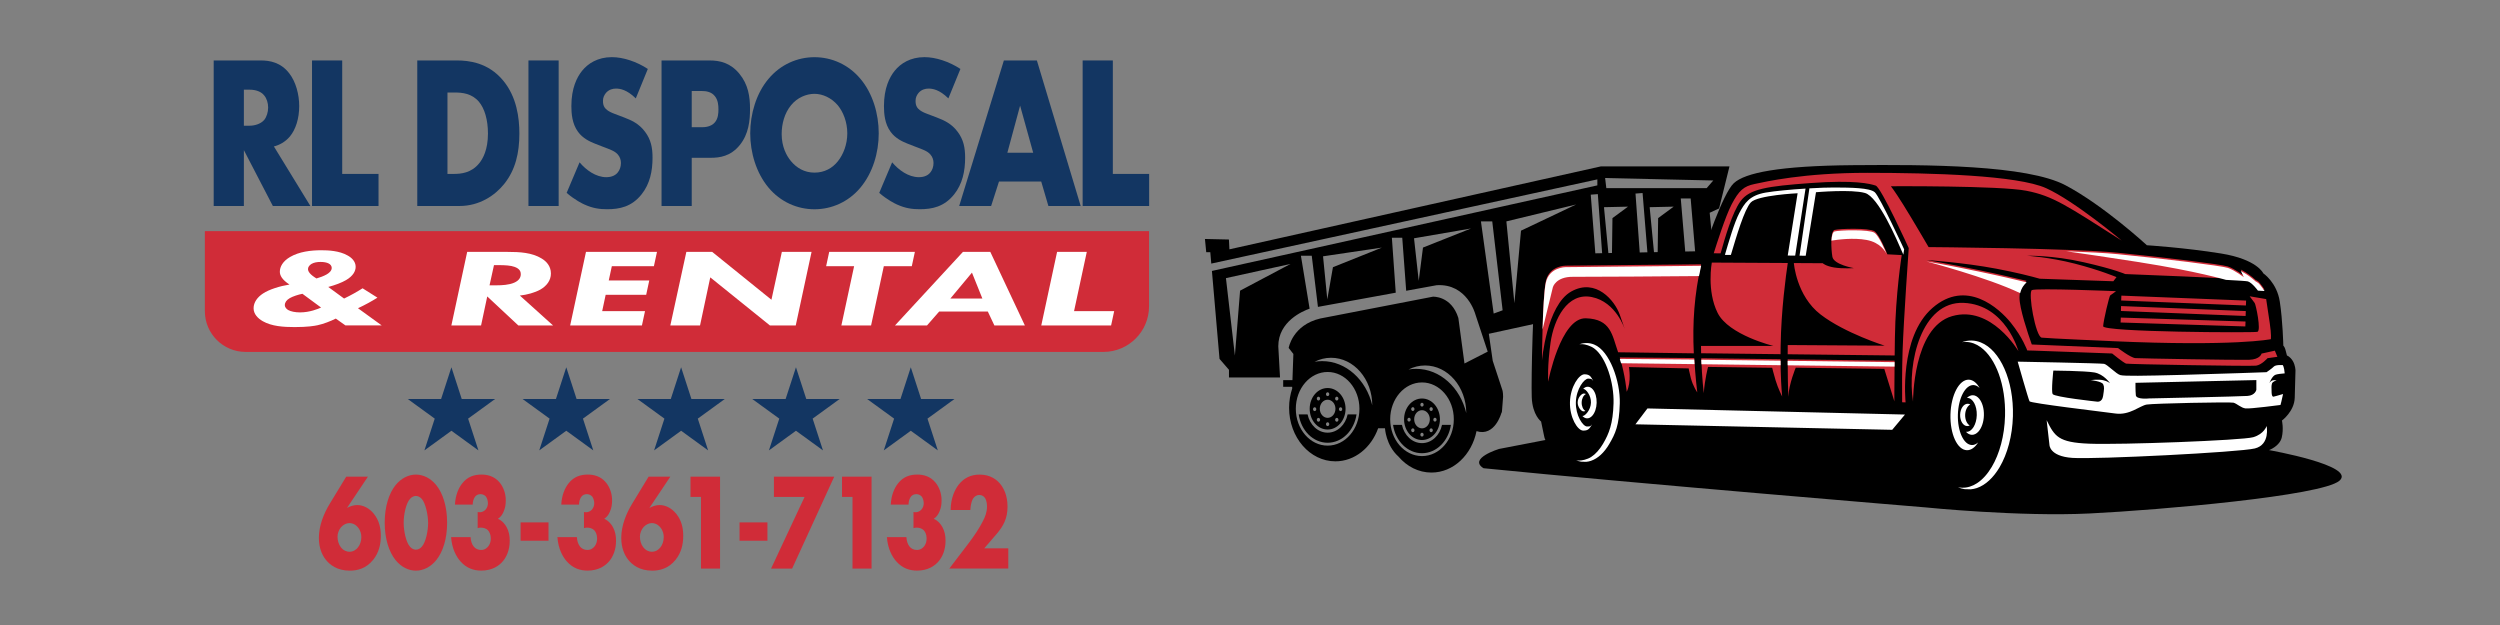 <?xml version="1.0" encoding="UTF-8"?>
<svg id="_2" data-name="2" xmlns="http://www.w3.org/2000/svg" viewBox="0 0 1200 300">
  <rect x="0" y="0" width="1200" height="300" fill="#808080" stroke="none"/>
  <defs>
    <style>
      .cls-1 {
        fill: #133662;
      }

      .cls-2, .cls-3 {
        fill: #fff;
      }

      .cls-3, .cls-4, .cls-5 {
        fill-rule: evenodd;
      }

      .cls-6 {
        fill: none;
      }

      .cls-4, .cls-7 {
        fill: #d02c38;
      }
    </style>
  </defs>
  <g id="Layer_12" data-name="Layer 12">
    <g id="Layer_10" data-name="Layer 10">
      <g id="Layer_13_copy" data-name="Layer 13 copy">
        <g>
          <path class="cls-6" d="M686.4,197c-.31-.36-.31-.94,0-1.29.31-.36.81-.36,1.12,0,.31.36.31.94,0,1.29-.31.36-.81.36-1.12,0Z"/>
          <path class="cls-6" d="M634.62,173.33c-1.23,0-2.44.11-3.62.31,2.43-1.23,5.11-1.92,7.92-1.92,10.91,0,19.76,10.22,19.78,22.84-2.91-12.24-12.59-21.23-24.09-21.23Z"/>
          <path class="cls-6" d="M637.26,178.55c-8.43,0-15.27,7.91-15.27,17.67s6.84,17.68,15.27,17.68,15.27-7.91,15.27-17.68c0-9.76-6.84-17.67-15.27-17.67ZM627.64,198.9c1.05,5.03,4.95,8.77,9.61,8.77s8.57-3.74,9.61-8.77h4.26c-1.11,7.72-6.89,13.61-13.87,13.61s-12.77-5.89-13.88-13.61h4.26ZM637.26,186.25c4.75,0,8.61,4.46,8.61,9.96s-3.86,9.97-8.61,9.97-8.61-4.46-8.61-9.97,3.86-9.96,8.61-9.96Z"/>
          <path class="cls-6" d="M688.78,200.53c.44,0,.79.41.79.92,0,.5-.35.92-.79.92s-.79-.41-.79-.92c0-.51.35-.92.79-.92Z"/>
          <path class="cls-6" d="M687.52,205.88c.31.36.31.94,0,1.29-.31.36-.81.36-1.12,0-.31-.36-.31-.94,0-1.29.31-.36.81-.36,1.12,0Z"/>
          <path class="cls-6" d="M678.72,205.88c.31.36.31.94,0,1.29-.31.36-.81.36-1.12,0-.31-.36-.31-.94,0-1.29.31-.36.81-.36,1.12,0Z"/>
          <path class="cls-6" d="M676.34,202.36c-.44,0-.79-.41-.79-.92s.35-.92.79-.92.79.41.79.92c0,.5-.35.92-.79.92Z"/>
          <path class="cls-6" d="M682.56,207.72c.44,0,.79.41.79.92,0,.5-.35.91-.79.91s-.79-.41-.79-.91.35-.92.79-.92Z"/>
          <path class="cls-6" d="M638.05,189.22c0,.5-.35.91-.79.91s-.79-.41-.79-.91c0-.51.35-.92.79-.92s.79.41.79.92Z"/>
          <path class="cls-6" d="M643.48,195.5c.44,0,.79.41.79.92,0,.51-.35.91-.79.91s-.79-.41-.79-.91.35-.92.79-.92Z"/>
          <path class="cls-6" d="M642.21,200.85c.31.36.31.94,0,1.3-.31.36-.81.36-1.12,0-.31-.36-.31-.94,0-1.3.31-.36.81-.36,1.12,0Z"/>
          <path class="cls-6" d="M641.1,191.97c-.31-.36-.31-.94,0-1.29.31-.36.81-.36,1.12,0,.31.36.31.94,0,1.29-.31.36-.81.36-1.12,0Z"/>
          <polygon class="cls-6" points="770.33 148.07 770.33 148.12 767.87 148.61 770.33 148.07"/>
          <path class="cls-6" d="M633.42,200.85c.31.36.31.94,0,1.3-.31.36-.81.36-1.12,0-.31-.36-.31-.94,0-1.3.31-.36.81-.36,1.12,0Z"/>
          <path class="cls-6" d="M632.3,191.97c-.31-.36-.31-.94,0-1.29.31-.36.81-.36,1.12,0,.31.36.31.93,0,1.29-.31.36-.81.36-1.12,0Z"/>
          <path class="cls-6" d="M631.04,197.33c-.44,0-.79-.41-.79-.91,0-.51.35-.92.79-.92s.79.41.79.92-.35.91-.79.91Z"/>
          <path class="cls-6" d="M641.02,196.22c0,2.41-1.69,4.36-3.76,4.36s-3.76-1.95-3.76-4.36,1.69-4.35,3.76-4.35,3.76,1.95,3.76,4.35Z"/>
          <path class="cls-6" d="M637.26,202.7c.44,0,.79.41.79.92,0,.5-.35.91-.79.91s-.79-.41-.79-.91.35-.92.79-.92Z"/>
          <path class="cls-6" d="M677.6,197c-.31-.36-.31-.94,0-1.29.31-.36.81-.36,1.12,0,.31.36.31.94,0,1.29-.31.36-.81.36-1.12,0Z"/>
          <polygon class="cls-6" points="781.45 99.19 773.99 104.69 773.53 137.16 769.91 99.46 781.45 99.19"/>
          <polygon class="cls-6" points="792.07 137.16 788.22 137.16 785.05 92.91 788.45 92.65 792.07 137.16"/>
          <polygon class="cls-6" points="770.46 85.45 822.38 86.63 819.22 90.29 771.03 90.29 770.46 85.45"/>
          <polygon class="cls-6" points="814.92 135.59 810.17 135.59 806.77 95.26 811.52 95.26 814.92 135.59"/>
          <polygon class="cls-6" points="803.38 99.19 795.91 104.69 795.46 137.16 791.84 99.46 803.38 99.19"/>
          <polygon class="cls-6" points="710.85 106.26 716.28 106.26 721.26 148.94 716.96 150.51 710.85 106.26"/>
          <path class="cls-6" d="M686.32,201.25c0,2.4-1.69,4.36-3.76,4.36s-3.76-1.95-3.76-4.36,1.69-4.36,3.76-4.36,3.76,1.95,3.76,4.36Z"/>
          <polygon class="cls-6" points="770.35 139.78 767.18 139.78 763.56 93.43 766.96 93.17 770.35 139.78"/>
          <polygon class="cls-6" points="726.91 145.54 723.07 106.26 756.55 98.15 730.08 110.72 726.91 145.54"/>
          <path class="cls-6" d="M679.72,177.05c-1.23,0-2.44.1-3.62.3,2.43-1.23,5.11-1.92,7.93-1.92,10.91,0,19.76,10.22,19.78,22.84-2.91-12.24-12.59-21.23-24.09-21.23Z"/>
          <path class="cls-6" d="M682.56,183.57c-8.43,0-15.27,7.91-15.27,17.68,0,9.76,6.84,17.67,15.27,17.67s15.27-7.91,15.27-17.67c0-9.76-6.84-17.68-15.27-17.68ZM672.95,203.93c1.05,5.03,4.95,8.77,9.61,8.77s8.57-3.74,9.61-8.77h4.26c-1.11,7.72-6.89,13.61-13.88,13.61-6.99,0-12.77-5.89-13.88-13.61h4.26ZM682.56,191.28c4.76,0,8.61,4.46,8.61,9.97s-3.85,9.96-8.61,9.96-8.61-4.46-8.61-9.96,3.85-9.97,8.61-9.97Z"/>
          <polygon class="cls-6" points="592.76 170.68 588.46 133.49 619.45 126.69 595.25 139.52 592.76 170.68"/>
          <polygon class="cls-6" points="637.1 143.7 635.06 123.02 663.34 118.83 639.82 128.25 637.1 143.7"/>
          <path class="cls-6" d="M683.35,194.24c0,.5-.35.91-.79.91s-.79-.41-.79-.91.35-.92.79-.92.79.41.79.92Z"/>
          <polygon class="cls-6" points="680.99 134.8 678.73 114.38 706.1 109.67 683.03 118.83 680.99 134.8"/>
          <path d="M637.26,207.68c4.66,0,8.57-3.74,9.61-8.77h4.26c-1.11,7.72-6.89,13.61-13.87,13.61s-12.77-5.89-13.88-13.61h4.26c1.05,5.03,4.95,8.77,9.61,8.77Z"/>
          <path d="M637.26,186.25c-4.76,0-8.61,4.46-8.61,9.96s3.86,9.97,8.61,9.97,8.61-4.46,8.61-9.97-3.86-9.96-8.61-9.96ZM642.69,196.41c0-.51.35-.92.79-.92s.79.41.79.92c0,.51-.35.91-.79.91s-.79-.41-.79-.91ZM642.21,191.97c-.31.36-.81.36-1.12,0-.31-.36-.31-.94,0-1.29.31-.36.81-.36,1.12,0,.31.36.31.94,0,1.29ZM641.1,200.85c.31-.36.81-.36,1.12,0,.31.36.31.94,0,1.3-.31.36-.81.36-1.12,0-.31-.36-.31-.94,0-1.3ZM636.47,203.61c0-.51.35-.92.79-.92s.79.41.79.92c0,.5-.35.91-.79.91s-.79-.41-.79-.91ZM632.3,200.85c.31-.36.81-.36,1.12,0,.31.36.31.94,0,1.3-.31.36-.81.36-1.12,0-.31-.36-.31-.94,0-1.3ZM631.83,196.41c0,.51-.35.91-.79.91s-.79-.41-.79-.91c0-.51.35-.92.79-.92s.79.41.79.92ZM633.42,191.97c-.31.36-.81.36-1.12,0-.31-.36-.31-.94,0-1.29.31-.36.81-.36,1.12,0,.31.36.31.93,0,1.29ZM637.26,191.86c2.08,0,3.76,1.95,3.76,4.35s-1.69,4.36-3.76,4.36-3.76-1.95-3.76-4.36,1.69-4.35,3.76-4.35ZM637.26,188.3c.44,0,.79.41.79.92,0,.5-.35.91-.79.91s-.79-.41-.79-.91c0-.51.35-.92.79-.92Z"/>
          <path d="M578.37,114.68l.62,6.38h1.95s.47,5.46.47,5.46l185.32-40.42v2.88s-185.01,41.07-185.01,41.07l3.65,42.21,4.54,5.25v3.67s24.5,0,24.5,0l-.83-14.96c0-11.99,11.81-16.94,15.03-18.06l-4.17-25.4h5.2s2.97,24.55,2.97,24.55l37.35-6.82-1.86-26.37h4.98s1.89,25.45,1.89,25.45l14.63-2.67c14.65-.91,18.55,13.88,18.55,13.88l5.95,18-11.15,5.7-2.94-21.86c-3.39-10.74-12.22-10.21-12.22-10.21l-54.07,10.47c-13.35,3.14-15.16,14.14-15.16,14.14l2.26,2.88-.45,12.57h-4.44s0,3.18,0,3.18h4.3s0,.28.04.8c-.96,2.88-1.5,6-1.5,9.27,0,14.21,9.95,25.72,22.22,25.72,9.26,0,17.2-6.56,20.53-15.88h3.27s.41,8.15,6.46,13.58c4.03,4.74,9.64,7.69,15.84,7.69,10.54,0,19.35-8.49,21.64-19.88,8.84,2.81,11.94-8.72,11.94-8.72l.05.03.22-.74.55-7.06c.04-.68-.11-2.49-.32-3.13l-4.66-14.15-1.87-12.96,52.88-11.52.34-.07,2.46-.54v.05s18.97-3.76,18.97-3.76h0s34.75-7.43,34.75-7.43l-3.39-34.82,4.52-2.09,4.98-20.16h-61.76s-178.27,39.8-178.27,39.8l-.23-4.71-11.54-.26ZM637.26,178.55c8.43,0,15.27,7.91,15.27,17.67,0,9.76-6.84,17.68-15.27,17.68s-15.27-7.91-15.27-17.68,6.84-17.67,15.27-17.67ZM658.7,194.57c-2.91-12.24-12.59-21.23-24.09-21.23-1.23,0-2.44.11-3.62.31,2.43-1.23,5.11-1.92,7.92-1.92,10.91,0,19.76,10.22,19.78,22.84ZM682.56,183.57c8.43,0,15.27,7.91,15.27,17.68,0,9.76-6.84,17.67-15.27,17.67s-15.27-7.91-15.27-17.67c0-9.76,6.84-17.68,15.27-17.68ZM703.81,198.28c-2.91-12.24-12.59-21.23-24.09-21.23-1.23,0-2.44.1-3.62.3,2.43-1.23,5.11-1.92,7.93-1.92,10.91,0,19.76,10.22,19.78,22.84ZM619.45,126.69l-24.21,12.83-2.49,31.16-4.3-37.18,30.99-6.81ZM663.34,118.83l-23.53,9.43-2.71,15.45-2.04-20.68,28.28-4.19ZM706.1,109.67l-23.07,9.16-2.04,15.97-2.26-20.42,27.37-4.71ZM819.22,90.29h-48.19s-.57-4.84-.57-4.84l51.92,1.18-3.17,3.66ZM806.77,95.26h4.75s3.39,40.32,3.39,40.32h-4.75s-3.39-40.32-3.39-40.32ZM795.46,137.16l-3.62-37.71,11.54-.26-7.47,5.5-.45,32.47ZM785.05,92.91l3.39-.26,3.62,44.51h-3.85s-3.17-44.25-3.17-44.25ZM773.53,137.16l-3.62-37.71,11.54-.26-7.47,5.5-.45,32.47ZM721.26,148.94l-4.3,1.57-6.11-44.25h5.43s4.98,42.68,4.98,42.68ZM756.55,98.15l-26.47,12.57-3.17,34.82-3.85-39.27,33.48-8.12ZM766.96,93.17l3.39,46.61h-3.17s-3.62-46.34-3.62-46.34l3.39-.26Z"/>
          <path d="M682.56,212.7c4.67,0,8.57-3.74,9.61-8.77h4.26c-1.11,7.72-6.89,13.61-13.88,13.61-6.99,0-12.77-5.89-13.88-13.61h4.26c1.05,5.03,4.95,8.77,9.61,8.77Z"/>
          <path d="M682.56,191.28c-4.76,0-8.61,4.46-8.61,9.97s3.85,9.96,8.61,9.96,8.61-4.46,8.61-9.96-3.85-9.97-8.61-9.97ZM687.52,197c-.31.36-.81.36-1.12,0-.31-.36-.31-.94,0-1.29.31-.36.81-.36,1.12,0,.31.36.31.94,0,1.29ZM687.99,201.44c0-.51.35-.92.79-.92s.79.41.79.92c0,.5-.35.92-.79.92s-.79-.41-.79-.92ZM686.4,205.88c.31-.36.81-.36,1.12,0,.31.36.31.94,0,1.29-.31.36-.81.36-1.12,0-.31-.36-.31-.94,0-1.29ZM681.77,208.64c0-.51.35-.92.79-.92s.79.41.79.92c0,.5-.35.91-.79.91s-.79-.41-.79-.91ZM677.13,201.44c0,.5-.35.92-.79.92s-.79-.41-.79-.92.35-.92.79-.92.79.41.79.92ZM677.6,205.88c.31-.36.81-.36,1.12,0,.31.36.31.94,0,1.29-.31.36-.81.36-1.12,0-.31-.36-.31-.94,0-1.29ZM678.72,197c-.31.36-.81.36-1.12,0-.31-.36-.31-.94,0-1.29.31-.36.81-.36,1.12,0,.31.36.31.94,0,1.29ZM682.56,196.89c2.08,0,3.76,1.95,3.76,4.36s-1.69,4.36-3.76,4.36-3.76-1.95-3.76-4.36,1.69-4.36,3.76-4.36ZM682.56,193.33c.44,0,.79.41.79.92s-.35.91-.79.91-.79-.41-.79-.91.35-.92.79-.92Z"/>
          <polygon class="cls-2" points="767.53 148.68 767.87 148.61 714.65 160.2 767.53 148.68"/>
        </g>
      </g>
    </g>
    <g>
      <path class="cls-5" d="M737.6,130.98c-1.75,9.77-2.69,51.22-2.36,59.75s4.49,11.61,4.49,11.61c0,0,.9,4.19,1.31,6.33.4,2.14.76,2.53.76,2.53l-22.26,4.29s-14.98,4.58-7.44,9.26c73.59,7.36,212.17,18.8,212.17,18.8,0,0,45.06,4.58,78.83,2.91,33.76-1.66,111.28-8.43,119.8-15.69,8.54-7.27-33.76-14.72-33.76-14.72,0,0,5.11-1.85,6.11-6.08.99-4.24.08-8.1.08-8.1,0,0,5.96-4.42,6.14-10.95l.36-13.05s-.02-2.61-1.36-4.71c-1.32-2.1-2.73-2.51-2.73-2.51,0,0-.41-1.66-.77-2.91-.36-1.26-.98-1.85-.98-1.85,0,0-.26-11.91-1.69-21.12-1.41-9.21-7.91-13.56-7.91-13.56,0,0-2.91-6.74-20.34-9.54-17.43-2.81-35.55-3.95-35.55-3.95,0,0-20.59-19-39.03-28.77-18.45-9.78-66.14-9.98-101.91-9.67-35.76.31-51.87,3.66-57.29,8.61-5.42,4.94-14.52,32.66-14.52,32.66l-67.04,1.35s-11.37-.67-13.13,9.09h0Z"/>
      <path class="cls-4" d="M1018.32,115.4s-22.45-18.86-36.17-25.07c-13.73-6.21-54.72-7.35-85.66-7.37-30.94-.02-49.17,4.3-54.29,5.36-5.12,1.06-7.49,3.03-11.02,9.79-3,5.76-7.36,19.52-8.59,23.46l3.3.04c1.98-7.05,5.52-19.56,9.6-25.09,4.32-5.86,12.61-7.12,33.67-8.66,21.08-1.55,28.52.33,31.18,1.23,2.66.92,15.85,29.99,15.85,29.99,0,0-2.43,34.3-2.94,49.2-.3,9.12-.28,18.73-.22,24.81l1.66.05s-3.3-31.25,12.92-45.35c16.23-14.09,31.95.14,37.6,7.15,5.64,7.01,7.88,13.28,7.88,13.28l3.24.08,37.49,1.37s5.56,4.55,6.72,4.87c1.14.31,59.65,1.32,62.35.98,2.7-.34,5.52-3.59,5.52-3.59l4.74-.66-1.22-2.95-6.38,1.4s-.58,2.81-6.06,2.99c-5.47.17-52.31-.66-54.53-.82-2.22-.16-8.3-4.81-8.3-4.81l-41.4-1.73c-1.96-5.53-5.91-17.35-5.91-22.51,0-4.19,1.94-6.71,3.43-8.02-4.58-1.12-12.56-3.01-22.75-5.13-16.39-3.42-25.24-4.87-25.24-4.87,0,0,17.51,1.13,33.55,4.17,9.6,1.82,16.63,3.62,20.74,4.79l35.32,1.22,1.53-1.99s-7.96-3.37-20.1-6.49c-12.14-3.11-22.97-3.78-22.97-3.78,0,0,12.24-.31,27.29,3.12,15.05,3.42,19.94,5.68,19.94,5.68,0,0,56.76,2.18,58.88,2.83,2.11.66,4.83,4.44,4.83,4.44l3.19.18s-2.1-3.11-2.95-3.78c-.87-.67-1.28-.78-1.28-.78,0,0-2.76-2.48-4.9-3.75-2.14-1.26-2.28-1.31-2.28-1.31l1.45,3s-4.4-3.41-7.66-4.47c-3.25-1.06-30.67-4.41-52.93-6.6-22.27-2.19-90.71-2.7-90.71-2.7,0,0-7.78-13.37-12.21-20.44-4.43-7.07-5.9-8.77-5.9-8.77,0,0,52.1-.33,65,2.16,12.9,2.49,19.7,7.31,45.69,23.86h0ZM1017.98,152.44l59.88,1.89-.1,2.36-59.88-1.89.1-2.36ZM1018.12,146.91l59.87,2.4-.1,2.36-59.85-2.4.08-2.36ZM1018.26,141.9l59.87,2.38-.1,2.36-59.87-2.4.1-2.35ZM1013.44,163.73s-30.43-1.3-33.4-1.66c-2.95-.36-6.71-21.77-4.73-22.82,1.96-1.06,40.37.51,40.37.51,0,0-2.28,1.79-2.75,2.01-.47.22-3.25,11.95-3.42,14.81-.17,2.87,72.07,3.2,74.03,2.7,1.95-.49-.75-13.18-1.29-13.84-.54-.66-2.41-3.22-2.41-3.22l7.92,1.34s.86,5.85,1.72,11.53c.86,5.67.53,7.71.53,7.71,0,0-16.96,3.6-76.58.94h0ZM918.25,192.73s-.11-35.55,18.74-40.98c18.84-5.43,31.85,16.81,31.85,16.81,0,0-6.05-22.3-26.27-23.18-20.21-.89-27.29,28.86-24.33,47.35h0ZM814.69,188.36s-.9-7.11-1.45-16.5l-35.74-.3c2.6,8.42,3.32,16.49,3.32,16.49,2.36-4.77,1.06-11.86,1.06-11.86l28.69.65s.08.98,1.06,4.73c.98,3.75,3.06,6.79,3.06,6.79h0ZM813.03,169.6c-.71-14.76.26-28.22,3.52-42.73l-65.06.64s-7.77-.02-9.45,7.33c-1.69,7.37-1.9,38.3-1.9,38.3,0,0,2.22-26.62,14.08-33.23,11.85-6.62,20.89,4.47,23.22,11.01,2.32,6.55,2.49,7.2,2.49,7.2,0,0-4.08-13.18-15.88-15.54-11.79-2.36-18.16,10.71-19.77,21.77-1.6,11.08-1.17,18.87-1.17,18.87,0,0,5.93-30.78,18.08-30.44,12.14.35,12.6,8.07,15.51,16.31l36.35.51ZM912.82,122.44l-6.89-.37s-3.67-9.37-6.18-11.06c-2.5-1.69-17.1-1.26-19.16-.63-2.05.64-1.69,9.03-1.05,12.85.64,3.82,10.32,5.47,10.32,5.47,0,0-5.34.36-9.44-.3-4.11-.67-5.5-2.05-5.5-2.05l-13.87-.08s1.19,15.75,12.83,24.69c11.62,8.95,30.79,14.97,30.79,14.97l-46.56-.31c-.01,1.49-.02,2.96-.02,4.42l51.35.59c.04-2.59.07-5.42.11-8.49.3-21.02,3.28-39.69,3.28-39.69h0ZM858.08,172.48c.01,7.15.16,13.58.29,17.99.35-6.35,3.58-13.98,3.58-13.98l42.51.57,4.84,15.6s-.04-6.17.11-19.53l-51.33-.64ZM858.12,126.24l-36.45-.2s-2.53,13.5,2.79,24.15c5.32,10.65,26.75,15.85,26.75,15.85h-34.73c.01,1.19.02,2.37.06,3.52l38.13.45c0-1.3.01-2.65.04-4.06.24-17.09,2.55-33.9,3.42-39.69h0ZM816.6,171.96c.34,9.47,1.2,16.76,1.2,16.76.53-6.94,2.07-12.6,2.07-12.6l30.78.41s.49,2.19,1.63,6.02c1.14,3.83,3.16,7.78,3.16,7.78-.36-3.7-.73-9.53-.78-17.91l-38.06-.47Z"/>
      <path class="cls-3" d="M982.38,201.66l1.34,11.71s-.24,5.65,11.03,6.42c11.28.77,80.11-2.7,87.56-4.53,7.47-1.83,5.67-10.77,5.67-10.77,0,0-1.22,3.85-6.44,5.37-5.24,1.53-63.83,3.71-78.73,3.11-14.9-.59-16.58-3.52-20.44-11.31h0ZM1009.51,184.41c.65,1.41.49,2.24-.02,5.65-.51,3.42-3.18,2.7-3.18,2.7,0,0-20.22-2.18-21.02-3.6-.79-1.41.31-11.28.31-11.28,0,0,14.97.12,19.62.89,4.66.78,7.62,5.23,7.62,5.23,0,0-1.12-1.05-3.42-1.53-2.31-.48-5.89-.02-5.89-.02,0,0,5.31.57,5.97,1.98h0ZM968.49,173.58s5.15,18.11,5.68,19.05c.53.94,34.32,4.93,41.24,5.86,6.92.93,11.68-3.76,15.04-4.31,3.35-.55,39.95-1.3,41.61-.89,1.65.42,3.64,2.52,5.85,2.76,2.22.25,16.72-1.66,16.72-1.66,0,0,.66-2.31,1.24-5.26-2.11.67-4.42,1.23-4.42,1.23,0,0-1,.55-1.08-2-.08-2.55-.12-3.17.17-4.23.28-1.06,2.24-1.53,2.24-1.53,0,0-1.29-.31-2.16.06-.86.39-1.3,1.18-1.3,1.18,0,0,1.23-3.36,2.96-3.97.88-.31,2.76-.53,4.37-.65-.25-3.25-.94-3.97-.94-3.97,0,0-3.32-.28-4.28.71-.96,1-3.5,2.69-3.5,2.69,0,0-21.42.79-40.51,1.29-19.1.49-27.61.63-29.64.11s-6.17-5.08-7.82-5.41c-1.66-.31-41.48-1.05-41.48-1.05h0ZM1025.2,189.69c-.22-2.23-.17-5.94-.17-5.94l58.02-1.31v4.67s-.53,2.67-4.24,2.94c-3.71.28-47.32,1.2-47.32,1.2,0,0-6.08.66-6.3-1.57h0ZM790.77,196.05l-5.77,7.62,123.26,2.64,6.13-7.33-123.62-2.93Z"/>
      <path class="cls-3" d="M950.74,166.67c7.23,5.26,12.09,18.11,11.68,32.99-.26,9.6-2.67,18.23-6.37,24.45-2.04,3.43-4.46,6.13-7.12,7.85-2.24,1.45-4.66,2.22-7.17,2.14-.66-.02-1.31-.1-1.96-.23,1.02.45,2.08.76,3.16.92l3.05.08c.98-.1,1.93-.3,2.87-.61,4.19-1.42,7.98-5,10.95-10.04,3.7-6.31,6.11-14.92,6.37-24.45.47-17.16-6.14-31.69-15.39-35.39-1.4-.57-2.84-.88-4.34-.92-1.63-.05-3.2.23-4.73.79.65-.1,1.31-.14,1.98-.12,2.49.07,4.87.96,7.03,2.54h0ZM944.55,193.8c.42.01.83.13,1.19.35-1.37.71-2.4,2.66-2.47,4.97-.06,2.32.86,4.32,2.19,5.11-.39.19-.79.3-1.22.29-1.95-.06-3.47-2.5-3.38-5.46.08-2.96,1.73-5.32,3.69-5.26h0ZM946.48,213.61c-3.91-.11-6.91-6.64-6.7-14.58.23-7.95,3.58-14.3,7.49-14.2,1.06.04,2.05.53,2.93,1.4v-.02c-1.37-2.43-3.17-3.91-5.18-3.97-4.6-.12-8.54,7.36-8.8,16.7-.25,9.35,3.26,17.03,7.88,17.16,2,.05,3.88-1.32,5.38-3.69v-.02c-.93.82-1.94,1.26-3,1.23h0ZM949.62,207.19c1.52-1.67,2.57-4.54,2.65-7.82.1-3.29-.79-6.2-2.22-7.95-.86-1.05-1.9-1.67-3.03-1.71-1.05-.02-2.04.45-2.9,1.29h.23c2.61.07,4.62,3.78,4.5,8.27s-2.35,8.08-4.96,8.01c-.07,0-.14-.01-.22-.01.81.89,1.77,1.41,2.82,1.45,1.14.02,2.22-.54,3.13-1.53h0ZM765.17,167.22c5.77,4.2,9.6,16.58,9.33,26.35-.28,9.77-2.14,14.55-5.09,19.52-1.63,2.73-3.55,4.89-5.68,6.27-1.79,1.16-4.46,1.75-5.72,1.71-1.26-.04-1.05-.08-1.57-.18.82.35,1.66.59,2.52.72l2.43.07c.78-.07,1.54-.24,2.29-.49,3.35-1.13,6.37-3.99,8.74-8.02,2.95-5.03,4.79-8.86,5.08-19.52.3-10.66-4.9-25.3-12.28-28.26-1.12-.45-2.23-.7-3.47-.73-1.24-.04-2.55.18-3.77.64.52-.08.3-.13,1.57-.1,1.26.04,3.89.77,5.62,2.02h0ZM760.22,188.89c.95.04.66.11.96.29-1.11.57-1.93,2.12-1.98,3.97-.05,1.85.69,3.44,1.75,4.07-.3.16-.02.25-.96.23-.95-.02-2.77-1.99-2.71-4.36.06-2.36,1.99-4.23,2.94-4.2h0ZM761.76,204.72c-1.99-.06-5.52-5.31-5.35-11.66.18-6.35,4-11.38,5.99-11.33,1.99.06,1.63.42,2.34,1.12v-.02c-1.1-1.94-1.49-3.1-4.13-3.17-2.64-.07-6.83,5.86-7.03,13.33-.2,7.47,3.65,13.63,6.29,13.7,2.64.07,3.1-1.06,4.3-2.94v-.02c-.75.65-.41,1.04-2.4.99h0ZM764.27,199.58c1.22-1.32,2.05-3.61,2.12-6.24.07-2.61-.63-4.95-1.77-6.35-.67-.83-1.55-1.34-2.42-1.36-.88-.02-1.63.36-2.31,1.04.06-.01-.89-.04.18,0,1.07.02,3.7,3.01,3.59,6.6-.1,3.59-2.88,6.43-3.95,6.39-1.07-.02-.12,0-.18-.01.65.71,1.37,1.13,2.25,1.16.87.02,1.77-.42,2.49-1.23h0Z"/>
      <path class="cls-3" d="M740.43,158.13h0c.25-8.83.73-18.79,1.6-22.57,1.69-7.36,9.45-7.33,9.45-7.33l65.06-.64c-.37,1.65-.71,3.29-1.02,4.93-11.61.1-53.39.42-60.48.35-8.25-.1-9.65,4.96-9.65,4.96l-4.96,20.3M1027.39,125.95c26.9,4.21,41.09,8.39,41.09,8.39,5.83.3,9.96.57,10.5.73,2.11.66,4.83,4.44,4.83,4.44l3.19.18s-2.1-3.11-2.95-3.78c-.87-.67-1.28-.78-1.28-.78,0,0-2.76-2.48-4.9-3.75-2.14-1.26-2.28-1.31-2.28-1.31l1.45,3s-4.4-3.41-7.66-4.47c-3.25-1.06-30.67-4.41-52.93-6.6-5.78-.57-14.66-1.02-24.65-1.39,7.96,1.13,20.4,2.94,35.59,5.32h0ZM778.1,174.35l35.27.43c-.05-.71-.1-1.46-.13-2.2l-35.74-.3c.2.7.41,1.38.6,2.07h0ZM816.69,174.83l38,.47c-.01-.7-.01-1.41-.02-2.16l-38.06-.47c.02.73.05,1.46.08,2.16h0ZM858.09,175.34l51.29.64.02-2.14-51.33-.64c0,.72,0,1.45.01,2.14h0ZM879.1,115.5c3.02-.49,10.56-1.49,16.85-.33,6.53,1.22,9.02,5.44,9.74,7.01-.86-2.08-3.82-9.02-5.94-10.45-2.5-1.69-17.1-1.26-19.16-.63-.92.29-1.35,2.12-1.49,4.4h0ZM871.67,92.27s17.02-1.49,23.52.36c6.5,1.87,15.17,22.11,18.41,29.59l.39-2.53s-11.67-25.19-14.07-27.39c-2.4-2.19-11.61-2.26-19.52-2.3-3-.01-7.29.14-11.89.41l-4.73,32.31,2.96.04,4.93-30.49ZM861.69,122.7l4.97-32.18c-7.08.45-14.58,1.14-19.09,1.91-7.86,1.34-10.21,5.11-12.73,9.88-2.35,4.47-5.06,13.79-6.89,20.04l2.87.02c2.65-8.84,6.49-21.95,9.59-25.23,3.26-3.46,22.44-4.38,22.44-4.38l-4.74,29.9,3.59.04ZM924.8,125.53s28.87,7.55,44.88,15.17c.61-2.54,1.99-4.19,3.11-5.18-4.58-1.12-12.56-3.01-22.75-5.13-16.39-3.42-25.24-4.87-25.24-4.87h0Z"/>
    </g>
  </g>
  <g id="Stars">
    <polygon class="cls-1" points="432.23 191.52 437.18 176.29 442.13 191.52 458.15 191.52 445.19 200.94 450.14 216.18 437.18 206.76 424.22 216.18 429.17 200.94 416.21 191.52 432.23 191.52"/>
    <polygon class="cls-1" points="377.1 191.52 382.06 176.29 387.01 191.52 403.03 191.52 390.07 200.94 395.02 216.18 382.06 206.76 369.09 216.18 374.05 200.94 361.08 191.52 377.1 191.52"/>
    <polygon class="cls-1" points="321.98 191.52 326.93 176.29 331.88 191.52 347.9 191.52 334.94 200.94 339.89 216.18 326.93 206.76 313.97 216.18 318.92 200.94 305.96 191.52 321.98 191.52"/>
    <polygon class="cls-1" points="266.85 191.52 271.81 176.29 276.76 191.52 292.78 191.52 279.82 200.94 284.77 216.18 271.81 206.76 258.84 216.18 263.8 200.94 250.83 191.52 266.85 191.52"/>
    <polygon class="cls-1" points="211.73 191.52 216.68 176.29 221.63 191.52 237.65 191.52 224.69 200.94 229.64 216.18 216.68 206.76 203.72 216.18 208.67 200.94 195.71 191.52 211.73 191.52"/>
  </g>
  <g id="Layer_18" data-name="Layer 18">
    <g>
      <path class="cls-7" d="M176.61,228.79l-10.05,15.02c1.43-.79,3.17-1.39,4.92-1.39,2.65,0,5.66,1.32,7.99,4.23,2.49,3.11,3.33,6.75,3.33,10.52,0,4.1-.9,8.07-3.65,11.51-3.49,4.37-7.88,5.23-11.27,5.23-6.09,0-9.63-2.84-11.59-5.36-1.69-2.18-3.23-5.56-3.23-10.32,0-6.02,2.43-11.84,5.24-16.47l7.88-12.96h10.42ZM171.8,262.79c1.01-1.26,1.64-3.04,1.64-5.03,0-1.39-.37-3.11-1.64-4.63-1.43-1.72-3.02-2.05-4.07-2.05-1.38,0-2.91.73-3.97,1.92-1.11,1.26-1.75,3.04-1.75,4.56,0,1.85.53,3.7,1.53,5.03,1.38,1.79,3.02,2.25,4.18,2.25,1.96,0,3.28-1.06,4.07-2.05Z"/>
      <path class="cls-7" d="M209.38,268.88c-2.75,3.37-6.3,5.03-9.74,5.03s-6.98-1.65-9.74-5.03c-3.18-3.9-5.24-10.25-5.24-17.99s2.06-14.16,5.24-18.06c2.75-3.37,6.3-5.03,9.74-5.03s6.99,1.65,9.74,5.03c3.17,3.9,5.24,10.25,5.24,18.06s-2.06,14.09-5.24,17.99ZM196.83,239.44c-1.91,2.05-3.07,7.41-3.07,11.51,0,3.51,1.01,9.26,3.07,11.51.69.79,1.75,1.39,2.8,1.39s2.12-.59,2.8-1.39c1.96-2.12,3.07-7.67,3.07-11.44s-1.22-9.53-3.07-11.58c-.69-.79-1.75-1.39-2.8-1.39s-2.12.6-2.8,1.39Z"/>
      <path class="cls-7" d="M225.89,257.83c.05,1.65.58,3.37,1.43,4.43.79,1.06,2.06,1.72,3.6,1.72,1.8,0,2.91-.99,3.6-1.92.79-1.12,1.06-2.32,1.06-3.64,0-1.92-.74-3.24-1.38-3.9-.9-.93-2.28-1.26-3.39-1.26-.58,0-1.06.07-1.53.26v-7.74c1.85.33,3.02-.33,3.76-1.12.85-.93,1.16-2.12,1.16-3.11,0-1.19-.42-2.51-.95-3.17-.58-.73-1.59-1.19-2.59-1.19-1.11,0-2.01.46-2.54,1.12-.79.93-1.22,2.51-1.22,3.9h-8.52c.21-4.63,1.85-8.14,3.44-10.12,2.59-3.37,5.93-4.3,9.31-4.3,2.65,0,6.14.66,8.78,3.9,1.75,2.18,2.86,5.16,2.86,8.53,0,1.92-.26,3.64-1.06,5.42-.64,1.46-1.43,2.58-2.7,3.37,2.17.99,3.44,2.71,4.18,4.04,1.01,1.85,1.48,3.97,1.48,6.48,0,4.7-1.64,7.8-3.12,9.66-1.91,2.38-5.29,4.7-10.53,4.7-3.39,0-7.04-.99-10.11-4.56-1.8-2.05-3.97-5.82-4.39-11.51h9.37Z"/>
      <path class="cls-7" d="M249.89,250.75h13.39v8.8h-13.39v-8.8Z"/>
      <path class="cls-7" d="M276.92,257.83c.05,1.65.58,3.37,1.43,4.43.79,1.06,2.06,1.72,3.6,1.72,1.8,0,2.91-.99,3.6-1.92.79-1.12,1.06-2.32,1.06-3.64,0-1.92-.74-3.24-1.38-3.9-.9-.93-2.28-1.26-3.39-1.26-.58,0-1.06.07-1.53.26v-7.74c1.85.33,3.02-.33,3.76-1.12.85-.93,1.16-2.12,1.16-3.11,0-1.19-.42-2.51-.95-3.17-.58-.73-1.59-1.19-2.59-1.19-1.11,0-2.01.46-2.54,1.12-.79.93-1.22,2.51-1.22,3.9h-8.52c.21-4.63,1.85-8.14,3.44-10.12,2.59-3.37,5.93-4.3,9.31-4.3,2.65,0,6.14.66,8.78,3.9,1.75,2.18,2.86,5.16,2.86,8.53,0,1.92-.26,3.64-1.06,5.42-.64,1.46-1.43,2.58-2.7,3.37,2.17.99,3.44,2.71,4.18,4.04,1.01,1.85,1.48,3.97,1.48,6.48,0,4.7-1.64,7.8-3.12,9.66-1.91,2.38-5.29,4.7-10.53,4.7-3.39,0-7.04-.99-10.11-4.56-1.8-2.05-3.97-5.82-4.39-11.51h9.37Z"/>
      <path class="cls-7" d="M321.76,228.79l-10.05,15.02c1.43-.79,3.17-1.39,4.92-1.39,2.65,0,5.66,1.32,7.99,4.23,2.49,3.11,3.33,6.75,3.33,10.52,0,4.1-.9,8.07-3.65,11.51-3.49,4.37-7.88,5.23-11.27,5.23-6.09,0-9.63-2.84-11.59-5.36-1.69-2.18-3.23-5.56-3.23-10.32,0-6.02,2.43-11.84,5.24-16.47l7.88-12.96h10.42ZM316.95,262.79c1.01-1.26,1.64-3.04,1.64-5.03,0-1.39-.37-3.11-1.64-4.63-1.43-1.72-3.02-2.05-4.07-2.05-1.38,0-2.91.73-3.97,1.92-1.11,1.26-1.75,3.04-1.75,4.56,0,1.85.53,3.7,1.53,5.03,1.38,1.79,3.02,2.25,4.18,2.25,1.96,0,3.28-1.06,4.07-2.05Z"/>
      <path class="cls-7" d="M336.47,238.52h-5.03v-9.72h14.18v44.12h-9.15v-34.4Z"/>
      <path class="cls-7" d="M354.98,250.75h13.39v8.8h-13.39v-8.8Z"/>
      <path class="cls-7" d="M386.19,238.52h-14.71v-9.72h28.95l-20.21,44.12h-10.11l16.09-34.4Z"/>
      <path class="cls-7" d="M409.2,238.52h-5.03v-9.72h14.18v44.12h-9.15v-34.4Z"/>
      <path class="cls-7" d="M435.08,257.83c.05,1.65.58,3.37,1.43,4.43.79,1.06,2.06,1.72,3.6,1.72,1.8,0,2.91-.99,3.6-1.92.79-1.12,1.06-2.32,1.06-3.64,0-1.92-.74-3.24-1.38-3.9-.9-.93-2.28-1.26-3.39-1.26-.58,0-1.06.07-1.53.26v-7.74c1.85.33,3.02-.33,3.76-1.12.85-.93,1.16-2.12,1.16-3.11,0-1.19-.42-2.51-.95-3.17-.58-.73-1.59-1.19-2.59-1.19-1.11,0-2.01.46-2.54,1.12-.79.93-1.22,2.51-1.22,3.9h-8.52c.21-4.63,1.85-8.14,3.44-10.12,2.59-3.37,5.93-4.3,9.31-4.3,2.65,0,6.14.66,8.78,3.9,1.75,2.18,2.86,5.16,2.86,8.53,0,1.92-.26,3.64-1.06,5.42-.64,1.46-1.43,2.58-2.7,3.37,2.17.99,3.44,2.71,4.18,4.04,1.01,1.85,1.48,3.97,1.48,6.48,0,4.7-1.64,7.8-3.12,9.66-1.91,2.38-5.29,4.7-10.53,4.7-3.39,0-7.04-.99-10.11-4.56-1.8-2.05-3.97-5.82-4.39-11.51h9.37Z"/>
      <path class="cls-7" d="M483.97,272.91h-28.31l8.94-11.71c3.18-4.17,5.56-7.81,7.25-11.18.95-1.85,1.91-4.04,1.91-6.88,0-.46,0-2.78-1.06-4.23-.53-.73-1.43-1.32-2.59-1.32-1.48,0-2.49.86-3.07,1.79-.85,1.39-1.22,3.9-1.27,5.42h-9.47c.05-5.75,2.06-9.92,3.92-12.24,2.38-2.98,5.61-4.76,10-4.76,5.29,0,8.36,2.58,9.95,4.56,1.43,1.79,3.44,5.16,3.44,10.85s-2.06,9.39-5.24,13.1l-5.93,6.88h11.54v9.72Z"/>
    </g>
  </g>
  <g id="Layer_19" data-name="Layer 19">
    <g>
      <path class="cls-1" d="M125.18,29.02c4.19,0,9.55.84,13.66,6.18,3.18,4.08,4.78,10.16,4.78,15.71,0,5.97-1.68,11.21-4.44,14.56-2.18,2.62-5.11,4.19-7.71,4.82l17.51,28.59h-18.01l-13.91-26.81v26.81h-14.49V29.02h22.62ZM117.06,60.34h2.77c2.18,0,5.28-.73,7.04-2.83,1.09-1.36,1.84-3.67,1.84-5.87s-.67-4.4-1.93-5.87c-1.34-1.68-3.77-2.72-6.95-2.72h-2.77v17.28Z"/>
      <path class="cls-1" d="M164.26,29.02v54.46h17.43v15.4h-31.92V29.02h14.49Z"/>
      <path class="cls-1" d="M200.29,98.88V29.02h19.02c5.61,0,15,.94,22.2,9.64,6.54,7.86,7.79,17.91,7.79,25.45,0,9.22-1.84,17.39-7.29,24.19-4.44,5.55-11.9,10.58-21.45,10.58h-20.28ZM214.79,83.48h2.93c3.52,0,8.46-.42,12.23-5.03,1.84-2.2,4.27-6.6,4.27-14.35,0-6.49-1.59-12.04-4.36-15.29-3.44-3.98-7.96-4.4-11.56-4.4h-3.52v39.07Z"/>
      <path class="cls-1" d="M268.15,29.02v69.86h-14.49V29.02h14.49Z"/>
      <path class="cls-1" d="M278.2,77.93c3.1,3.67,7.79,7.12,12.82,7.12,2.93,0,4.69-1.15,5.61-2.41.84-1.05,1.42-2.62,1.42-4.4,0-1.36-.42-2.93-1.59-4.19-1.42-1.57-3.6-2.3-7.21-3.67l-3.77-1.47c-2.35-.94-5.78-2.51-8.04-5.66-2.85-3.88-3.18-8.8-3.18-12.36,0-8.59,2.68-13.83,5.11-16.86,2.85-3.56,7.54-6.6,14.33-6.6,5.53,0,11.98,2.2,17.26,5.66l-5.78,14.14c-4.36-4.29-7.62-4.71-9.55-4.71-1.42,0-3.35.42-4.78,2.09-.84,1.05-1.42,2.2-1.42,3.77,0,1.26.17,2.2.75,3.14.42.63,1.42,1.89,4.86,3.14l4.44,1.68c3.52,1.36,7.21,2.93,10.14,6.91,2.85,3.77,3.6,7.65,3.6,12.46,0,6.39-1.26,12.57-5.28,17.6-4.78,5.97-10.56,7.12-16.51,7.12-3.52,0-6.87-.42-10.98-2.3-.92-.42-4.44-2.09-8.46-5.55l6.2-14.66Z"/>
      <path class="cls-1" d="M332.03,75.73v23.15h-14.49V29.02h23.12c4.86,0,9.89,1.15,14.16,6.28,4.36,5.24,5.19,11.1,5.19,16.97,0,5.55-.59,12.04-4.94,17.39-4.36,5.34-9.55,6.08-13.91,6.08h-9.13ZM332.03,61.07h4.86c1.51,0,4.36-.21,6.12-2.2,1.76-1.88,1.84-4.71,1.84-6.39,0-1.88-.17-4.4-1.68-6.28-1.68-2.2-4.36-2.51-6.2-2.51h-4.94v17.39Z"/>
      <path class="cls-1" d="M412.99,90.08c-5.7,6.81-13.74,10.37-22.04,10.37s-16.34-3.56-22.04-10.37c-5.95-7.12-8.8-16.86-8.8-26.08s2.85-19.17,8.8-26.18c5.7-6.81,13.74-10.37,22.04-10.37s16.34,3.56,22.04,10.37c5.95,7.02,8.8,16.86,8.8,26.18s-2.85,18.96-8.8,26.08ZM379.64,50.6c-3.02,3.67-4.44,8.8-4.44,13.72,0,6.18,2.35,10.47,4.44,12.99,2.68,3.25,6.45,5.55,11.31,5.55s8.63-2.2,11.23-5.45c2.6-3.25,4.52-8.06,4.52-13.41s-1.93-10.26-4.52-13.41c-3.1-3.67-7.37-5.55-11.23-5.55s-8.29,1.78-11.31,5.55Z"/>
      <path class="cls-1" d="M428.24,77.93c3.1,3.67,7.79,7.12,12.82,7.12,2.93,0,4.69-1.15,5.61-2.41.84-1.05,1.42-2.62,1.42-4.4,0-1.36-.42-2.93-1.59-4.19-1.42-1.57-3.6-2.3-7.21-3.67l-3.77-1.47c-2.35-.94-5.78-2.51-8.04-5.66-2.85-3.88-3.18-8.8-3.18-12.36,0-8.59,2.68-13.83,5.11-16.86,2.85-3.56,7.54-6.6,14.33-6.6,5.53,0,11.98,2.2,17.26,5.66l-5.78,14.14c-4.36-4.29-7.62-4.71-9.55-4.71-1.42,0-3.35.42-4.78,2.09-.84,1.05-1.42,2.2-1.42,3.77,0,1.26.17,2.2.75,3.14.42.63,1.42,1.89,4.86,3.14l4.44,1.68c3.52,1.36,7.21,2.93,10.14,6.91,2.85,3.77,3.6,7.65,3.6,12.46,0,6.39-1.26,12.57-5.28,17.6-4.78,5.97-10.56,7.12-16.51,7.12-3.52,0-6.87-.42-10.98-2.3-.92-.42-4.44-2.09-8.46-5.55l6.2-14.66Z"/>
      <path class="cls-1" d="M499.79,87.15h-20.28l-3.77,11.73h-15.33l21.45-69.86h15.84l21.03,69.86h-15.5l-3.44-11.73ZM495.93,73.32l-6.28-22.62-6.12,22.62h12.4Z"/>
      <path class="cls-1" d="M534.16,29.02v54.46h17.43v15.4h-31.92V29.02h14.49Z"/>
    </g>
    <path class="cls-4" d="M98.33,110.93h453.21v36.1c0,12.09-9.8,21.89-21.89,21.89H117.9c-10.81,0-19.57-8.76-19.57-19.57v-38.42Z"/>
    <g>
      <path class="cls-2" d="M181.18,142.87c-2.69,1.69-5.74,3.39-9.35,5.08l11.39,8.25h-17.41l-4.63-3.28c-2.41,1.22-5.93,2.59-8.71,3.18-1.48.32-4.72.9-11.02.9-5.37,0-11.02-.37-15.28-2.8-2.32-1.32-4.45-3.39-4.45-6.24s1.85-5.34,4.54-7.09c2.96-1.96,8.06-3.55,12.69-4.29-3.52-2.28-4.63-4.34-4.63-6.14,0-2.38,1.39-5.03,4.91-7.09,4.35-2.54,9.91-3.23,15-3.23,3.24,0,8.61.21,12.59,2.49,1.85,1,3.89,2.8,3.89,5.45,0,2.06-1.2,4.39-4.63,6.4-1.94,1.16-5.28,2.43-8.52,3.28l7.59,5.56c3.33-1.59,6.3-3.28,8.89-4.92l7.13,4.5ZM145.15,141.02c-1.94.37-4.54,1.22-6.02,2.06-1.67.95-2.41,2.17-2.41,3.33s.83,1.91,1.57,2.38c1.3.74,3.43,1.16,5.74,1.16,4.63,0,8.71-1.69,10.09-2.33l-8.98-6.62ZM156.73,131.76c1.2-.69,2.5-1.75,2.5-3.17,0-.95-.65-1.75-1.57-2.17-.83-.42-2.13-.69-3.8-.69s-3.15.26-4.35.95c-1.02.64-1.67,1.54-1.67,2.43,0,1.16.83,2.59,4.07,4.55,1.48-.42,3.43-1.11,4.82-1.91Z"/>
      <path class="cls-2" d="M243.6,120.91c5.93,0,11.76.32,16.39,3.17,2.13,1.27,4.45,3.55,4.45,7.2,0,3.33-2.04,5.98-5.09,7.73-2.69,1.48-6.39,2.49-9.82,2.86l15.93,14.34h-16.67l-14.91-13.92-2.96,13.92h-14.26l7.59-35.3h19.35ZM234.98,136.95h3.52c2.31,0,5.83-.16,8.33-1.27s3.15-2.65,3.15-4.13c0-1.11-.46-2.54-2.96-3.44-1.85-.69-4.54-.85-7.78-.85h-2.13l-2.13,9.68Z"/>
      <path class="cls-2" d="M313.87,127.79h-20.19l-1.48,6.83h19.45l-1.48,6.88h-19.45l-1.67,7.83h20.56l-1.48,6.88h-34.45l7.59-35.3h34.08l-1.48,6.88Z"/>
      <path class="cls-2" d="M321.76,156.21l7.69-35.3h12.41l28.43,22.97,5-22.97h14.26l-7.59,35.3h-12.41l-28.62-23.07-4.91,23.07h-14.26Z"/>
      <path class="cls-2" d="M424.23,127.79l-6.11,28.42h-14.26l6.11-28.42h-13.43l1.48-6.88h41.12l-1.48,6.88h-13.43Z"/>
      <path class="cls-2" d="M474.14,149.54h-23.34l-5.83,6.67h-15.37l32.6-35.3h13.15l16.58,35.3h-14.63l-3.15-6.67ZM471.54,143.3l-5-12.44-10.37,12.44h15.37Z"/>
      <path class="cls-2" d="M521.66,120.91l-6.11,28.42h19.26l-1.48,6.88h-33.52l7.59-35.3h14.26Z"/>
    </g>
  </g>
</svg>